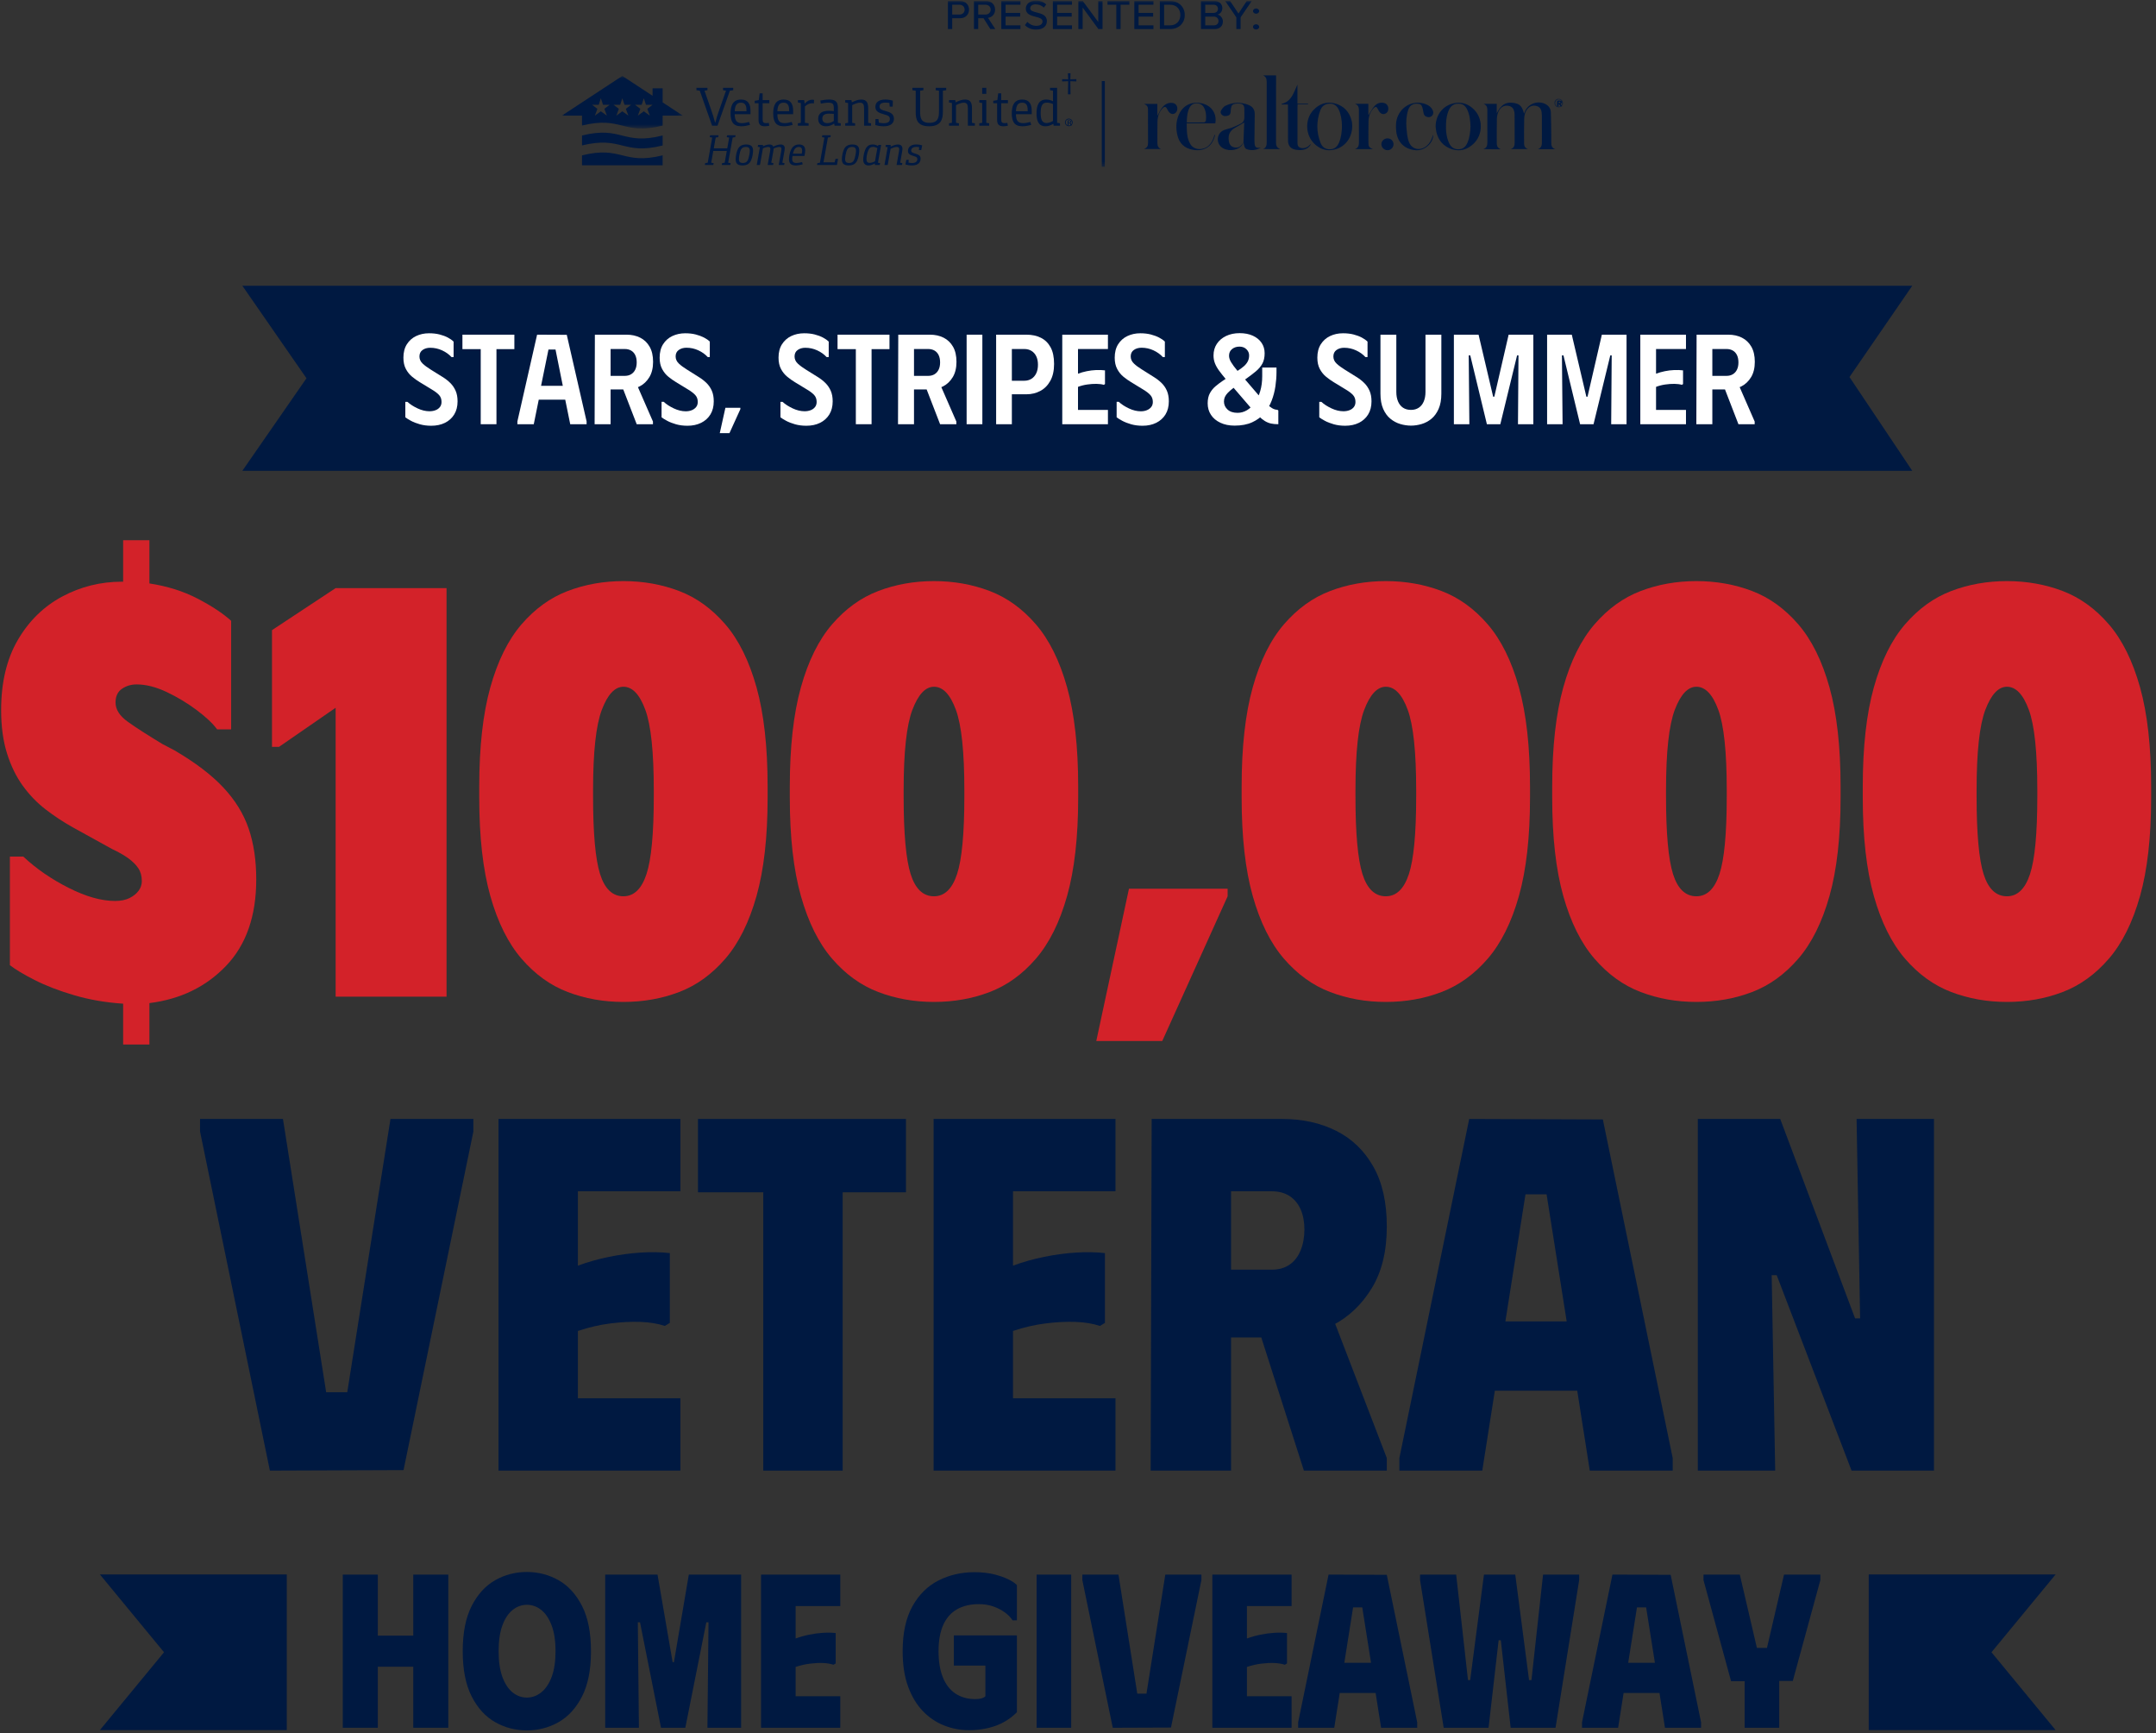 <?xml version="1.0" encoding="UTF-8"?>
<svg width="423px" height="340px" viewBox="0 0 423 340" version="1.1" xmlns="http://www.w3.org/2000/svg" xmlns:xlink="http://www.w3.org/1999/xlink">
    <rect x="0" y="0" width="423" height="340" fill="#333333" stroke="none"/>
    <title>2023_Q2_DT-Badge+Logos</title>
    <defs>
        <polygon id="path-1" points="0 0 1.716 0 1.716 1.708 0 1.708"></polygon>
        <polygon id="path-3" points="0 0 23.733 0 23.733 10.31 0 10.31"></polygon>
        <polygon id="path-5" points="0 32.594 196.423 32.594 196.423 0 0 0"></polygon>
    </defs>
    <g id="FINAL" stroke="none" stroke-width="1" fill="none" fill-rule="evenodd">
        <g id="Large-Copy-4" transform="translate(-413, -561)">
            <g id="2023_Q2_DT-Badge+Logos" transform="translate(413.223, 561.117)">
                <g id="LockUp" transform="translate(110.013, 0)">
                    <g id="Group-3" transform="translate(194.708, 19.242)">
                        <mask id="mask-2" fill="white">
                            <use xlink:href="#path-1"></use>
                        </mask>
                        <g id="Clip-2"></g>
                        <path d="M1.498,0.865 C1.498,0.844 1.497,0.825 1.498,0.804 C1.517,0.366 1.071,0.038 0.613,0.211 C0.232,0.355 0.131,0.752 0.262,1.128 C0.367,1.432 0.679,1.571 1.014,1.504 C1.243,1.459 1.534,1.217 1.498,0.865 M0.87,0.004 C1.289,-0.043 1.71,0.379 1.716,0.852 C1.721,1.237 1.349,1.708 0.857,1.708 C0.353,1.708 -0.001,1.228 6.51686575e-14,0.849 C0.003,0.408 0.394,-0.049 0.87,0.004" id="Fill-1" fill="#001941" mask="url(#mask-2)"></path>
                    </g>
                    <path d="M195.569,20.1 C195.691,20.088 195.782,20.079 195.904,20.068 C195.894,19.973 195.886,19.902 195.877,19.829 L195.569,19.829 L195.569,20.1 Z M195.555,20.324 L195.555,20.681 C195.469,20.77 195.395,20.785 195.315,20.732 C195.246,20.667 195.229,20.09 195.28,19.645 C195.493,19.588 195.72,19.596 195.936,19.634 C196.152,19.67 196.267,19.863 196.181,20.029 C196.134,20.12 196.039,20.194 195.95,20.296 C196.039,20.412 196.146,20.553 196.25,20.692 C196.169,20.785 196.078,20.775 195.977,20.743 C195.861,20.6 195.744,20.454 195.629,20.309 C195.605,20.314 195.581,20.319 195.555,20.324 L195.555,20.324 Z" id="Fill-4" fill="#001941"></path>
                    <path d="M184.198,29.14 C184.085,29.149 183.973,29.164 183.861,29.165 C182.839,29.166 181.818,29.166 180.768,29.125 C181.463,28.922 181.58,28.416 181.577,27.817 C181.569,25.693 181.571,23.571 181.575,21.446 C181.576,20.883 181.405,20.442 180.795,20.25 L183.42,20.25 L183.42,22.11 C184.237,20.48 185.115,19.899 186.476,20.038 C187.874,20.181 188.373,20.629 188.77,22.153 C188.843,21.991 188.898,21.885 188.941,21.775 C189.578,20.181 191.568,19.49 193.074,20.349 C193.691,20.699 194.015,21.262 194.038,21.939 C194.093,23.503 194.097,25.07 194.12,26.636 C194.125,27.032 194.129,27.428 194.118,27.822 C194.101,28.422 194.235,28.925 194.901,29.14 L191.501,29.14 C192.135,28.913 192.282,28.433 192.278,27.847 C192.271,26.075 192.277,24.303 192.273,22.531 C192.272,22.327 192.25,22.122 192.225,21.918 C192.149,21.299 191.86,20.841 191.213,20.672 C190.506,20.487 189.916,20.692 189.459,21.238 C188.972,21.818 188.818,22.529 188.804,23.25 C188.771,24.86 188.777,26.472 188.785,28.083 C188.787,28.583 189.027,28.946 189.55,29.125 L186.154,29.125 C186.769,28.924 186.937,28.474 186.934,27.895 C186.923,26.064 186.927,24.233 186.923,22.402 C186.923,22.242 186.913,22.08 186.886,21.921 C186.777,21.28 186.478,20.789 185.779,20.65 C185.07,20.508 184.484,20.727 184.05,21.293 C183.601,21.879 183.46,22.578 183.445,23.282 C183.412,24.877 183.421,26.474 183.427,28.071 C183.428,28.585 183.673,28.957 184.198,29.14" id="Fill-6" fill="#001941"></path>
                    <path d="M178.268,24.721 C178.242,23.555 178.123,22.423 177.62,21.369 C177.206,20.498 176.604,20.155 175.665,20.231 C174.894,20.294 174.385,20.729 174.065,21.395 C173.644,22.27 173.512,23.212 173.468,24.165 C173.406,25.463 173.527,26.739 174.07,27.942 C174.416,28.712 174.989,29.175 175.898,29.164 C176.792,29.152 177.321,28.675 177.655,27.915 C178.105,26.889 178.233,25.805 178.268,24.721 M171.428,24.661 C171.462,22.19 173.125,20.289 175.554,20.051 C176.859,19.922 177.975,20.414 178.897,21.304 C180.788,23.128 180.757,26.346 178.822,28.124 C177.644,29.206 176.253,29.658 174.678,29.165 C172.999,28.639 171.982,27.466 171.575,25.788 C171.487,25.421 171.476,25.037 171.428,24.661" id="Fill-8" fill="#001941"></path>
                    <path d="M153.052,24.684 C153.057,23.412 152.795,22.112 152.385,21.313 C152.008,20.578 151.436,20.175 150.571,20.22 C149.698,20.266 149.106,20.723 148.815,21.492 C148.018,23.617 148.019,25.76 148.838,27.878 C149.145,28.675 149.731,29.166 150.662,29.163 C151.602,29.162 152.134,28.651 152.472,27.858 C152.905,26.842 153.026,25.772 153.052,24.684 M155.067,24.56 C155.072,27.12 153.386,29.067 150.965,29.328 C149.728,29.463 148.659,29.005 147.754,28.192 C145.861,26.495 145.7,23.348 147.432,21.492 C148.585,20.258 150.021,19.727 151.7,20.181 C153.435,20.651 154.495,21.818 154.945,23.527 C154.982,23.667 155.013,23.812 155.028,23.957 C155.051,24.189 155.06,24.424 155.067,24.56" id="Fill-10" fill="#001941"></path>
                    <path d="M155.616,20.244 L158.227,20.244 L158.227,22.4 C158.252,22.407 158.277,22.415 158.302,22.423 C158.349,22.334 158.386,22.241 158.44,22.159 C158.777,21.648 159.061,21.089 159.471,20.643 C159.952,20.122 160.61,19.906 161.341,20.087 C161.971,20.243 162.298,20.929 162.081,21.607 C161.917,22.121 161.285,22.435 160.782,22.159 C160.506,22.008 160.275,21.681 160.146,21.382 C159.878,20.765 159.643,20.69 159.186,21.203 C158.572,21.89 158.281,22.716 158.261,23.616 C158.23,25.066 158.24,26.515 158.245,27.964 C158.248,28.627 158.412,28.843 159.113,29.128 L155.612,29.128 C156.252,28.913 156.383,28.41 156.383,27.836 C156.385,25.729 156.385,23.621 156.381,21.514 C156.381,20.951 156.236,20.468 155.616,20.244" id="Fill-12" fill="#001941"></path>
                    <path d="M142.459,20.381 L141.254,20.381 C141.229,20.342 141.204,20.303 141.179,20.263 C143.235,19.776 143.578,17.996 144.318,16.466 L144.318,20.209 L146.394,20.209 C146.395,20.254 146.397,20.3 146.399,20.344 L144.349,20.344 C144.339,20.561 144.327,20.704 144.327,20.844 C144.325,23.098 144.323,25.352 144.328,27.605 C144.328,28.068 144.264,28.575 144.802,28.831 C145.326,29.081 146.113,28.909 146.576,28.462 C146.706,28.336 146.823,28.195 146.977,28.097 C146.682,28.77 146.108,29.143 145.417,29.263 C144.92,29.351 144.374,29.327 143.877,29.227 C142.949,29.04 142.474,28.413 142.469,27.461 C142.456,25.294 142.461,23.13 142.459,20.964 L142.459,20.381 Z" id="Fill-14" fill="#001941"></path>
                    <path d="M170.95,26.306 C171.025,27.923 169.257,29.473 167.572,29.353 C165.358,29.194 163.946,27.826 163.701,25.648 C163.58,24.581 163.615,23.545 164.067,22.552 C165.039,20.426 167.43,19.472 169.577,20.352 C170.116,20.572 170.56,20.898 170.822,21.424 C171.011,21.802 171.047,22.194 170.766,22.541 C170.521,22.844 170.177,22.909 169.798,22.832 C169.363,22.745 169.141,22.466 169.06,22.054 C168.989,21.696 168.936,21.333 168.837,20.982 C168.683,20.433 168.41,20.241 167.842,20.221 C166.908,20.191 166.31,20.603 166.024,21.522 C165.669,22.671 165.614,23.859 165.713,25.044 C165.781,25.884 165.868,26.744 166.12,27.543 C166.639,29.193 168.345,29.608 169.692,28.478 C170.254,28.006 170.575,27.387 170.794,26.706 C170.838,26.57 170.898,26.439 170.95,26.306" id="Fill-16" fill="#001941"></path>
                    <path d="M163.166,28.197 C163.156,28.845 162.605,29.37 161.957,29.347 C161.318,29.325 160.795,28.803 160.792,28.182 C160.79,27.543 161.334,27.018 161.994,27.021 C162.666,27.025 163.173,27.536 163.166,28.197" id="Fill-18" fill="#001941"></path>
                    <path d="M133.739,27.781 C133.603,28.02 133.506,28.292 133.327,28.493 C132.404,29.53 130.392,29.622 129.354,28.695 C128.287,27.74 128.545,25.988 129.865,25.419 C130.377,25.197 130.948,25.112 131.471,24.91 C132.088,24.671 132.703,24.41 133.279,24.09 C133.715,23.848 133.919,23.422 133.905,22.905 C133.889,22.334 133.917,21.763 133.899,21.193 C133.877,20.53 133.629,20.269 132.96,20.203 C132.698,20.176 132.425,20.185 132.164,20.223 C131.616,20.305 131.381,20.533 131.284,21.064 C131.238,21.321 131.228,21.585 131.212,21.848 C131.191,22.186 131.046,22.456 130.714,22.558 C130.295,22.685 129.853,22.733 129.496,22.403 C129.229,22.156 129.17,21.8 129.353,21.515 C129.566,21.182 129.832,20.808 130.17,20.641 C131.653,19.908 133.199,19.86 134.739,20.472 C135.543,20.792 135.957,21.399 135.938,22.29 C135.903,23.898 135.899,25.508 135.883,27.117 C135.881,27.351 135.88,27.586 135.893,27.82 C135.947,28.786 136.169,28.966 137.134,28.853 C136.262,29.331 135.346,29.484 134.38,29.144 C133.991,29.008 133.912,28.646 133.837,28.297 C133.803,28.13 133.762,27.962 133.723,27.795 C133.775,26.5 133.825,25.204 133.876,23.905 C133.283,24.253 132.791,24.568 132.273,24.839 C131.081,25.461 130.664,26.242 130.858,27.559 C130.959,28.235 131.325,28.671 131.892,28.785 C132.621,28.932 133.112,28.72 133.512,28.089 C133.581,27.982 133.663,27.883 133.739,27.781" id="Fill-20" fill="#001941"></path>
                    <path d="M140.948,29.116 C140.697,29.127 140.598,29.137 140.501,29.137 C139.537,29.138 138.576,29.137 137.586,29.105 C138.186,28.865 138.285,28.392 138.285,27.847 C138.281,23.894 138.281,19.941 138.285,15.989 C138.286,15.409 138.184,14.906 137.552,14.67 L140.127,14.67 L140.127,15.285 C140.123,19.428 140.121,23.573 140.113,27.715 C140.113,28.29 140.143,28.84 140.948,29.116" id="Fill-22" fill="#001941"></path>
                    <path d="M122.603,23.9 C123.77,23.9 124.894,23.911 126.017,23.883 C126.14,23.88 126.347,23.656 126.361,23.517 C126.454,22.666 126.403,21.818 126.01,21.035 C125.715,20.446 125.201,20.161 124.531,20.157 C123.883,20.152 123.419,20.461 123.141,21.014 C122.686,21.911 122.633,22.883 122.603,23.9 M128.203,24.078 L122.593,24.078 C122.629,25.508 122.555,26.912 123.312,28.162 C124.004,29.305 125.693,29.452 126.823,28.51 C127.375,28.049 127.69,27.443 127.911,26.779 C127.961,26.634 127.999,26.485 128.041,26.337 C128.079,26.345 128.116,26.354 128.152,26.361 C128.119,26.501 128.093,26.643 128.052,26.779 C127.455,28.742 125.868,29.647 123.763,29.256 C122.136,28.954 121.145,27.995 120.771,26.439 C120.443,25.074 120.472,23.707 121.04,22.393 C122.175,19.768 124.852,19.65 126.552,20.515 C127.84,21.169 128.494,22.601 128.203,24.078" id="Fill-24" fill="#001941"></path>
                    <path d="M114.189,29.11 C114.854,28.885 115.009,28.462 115.007,27.941 C115.002,25.732 114.996,23.523 114.996,21.314 C114.996,20.822 114.783,20.48 114.205,20.268 L116.831,20.268 L116.831,22.598 C117.138,22.057 117.377,21.539 117.706,21.083 C118.215,20.376 118.904,19.948 119.838,20.079 C120.501,20.171 120.89,20.813 120.715,21.502 C120.573,22.062 120.005,22.414 119.486,22.158 C119.194,22.014 118.948,21.674 118.804,21.367 C118.519,20.756 118.249,20.679 117.792,21.194 C117.162,21.909 116.881,22.77 116.859,23.697 C116.828,25.13 116.838,26.564 116.842,27.998 C116.843,28.503 117.026,28.91 117.562,29.11 L114.189,29.11 Z" id="Fill-26" fill="#001941"></path>
                    <path d="M27.059,17.675 L26.401,17.575 L26.401,17.104 L28.564,17.104 L28.564,17.575 L27.984,17.675 L29.221,21.229 C29.6,22.303 29.856,23.126 30.056,23.916 L30.112,23.916 C30.312,23.094 30.524,22.457 30.947,21.251 L32.206,17.675 L31.627,17.575 L31.627,17.104 L33.622,17.104 L33.622,17.575 L32.964,17.675 L30.535,24.541 L29.477,24.541 L27.059,17.675 Z" id="Fill-28" fill="#001941"></path>
                    <path d="M36.909,24.388 C36.395,24.531 35.76,24.651 35.181,24.651 C33.544,24.651 33.098,23.654 33.098,22.129 C33.098,20.637 33.521,19.408 35.148,19.408 C36.54,19.408 37.008,20.297 37.008,21.613 L37.008,22.281 L33.911,22.281 C33.933,23.444 34.223,24.037 35.315,24.037 C35.76,24.037 36.262,23.939 36.742,23.808 L36.909,24.388 Z M36.228,21.7 C36.228,20.801 36.117,20.022 35.126,20.022 C34.279,20.022 33.967,20.604 33.911,21.7 L36.228,21.7 Z" id="Fill-30" fill="#001941"></path>
                    <path d="M38.591,20.132 L37.833,20.132 L37.833,19.661 L38.635,19.517 L38.803,18.19 L39.394,18.19 L39.394,19.517 L40.708,19.517 L40.708,20.132 L39.394,20.132 L39.394,23.357 C39.394,23.85 39.56,24.037 40.062,24.037 C40.228,24.037 40.43,24.016 40.596,23.982 L40.696,24.542 C40.452,24.596 40.15,24.651 39.817,24.651 C39.014,24.651 38.591,24.323 38.591,23.444 L38.591,20.132 Z" id="Fill-32" fill="#001941"></path>
                    <path d="M45.276,24.388 C44.763,24.531 44.128,24.651 43.549,24.651 C41.912,24.651 41.466,23.654 41.466,22.129 C41.466,20.637 41.889,19.408 43.515,19.408 C44.908,19.408 45.376,20.297 45.376,21.613 L45.376,22.281 L42.279,22.281 C42.301,23.444 42.591,24.037 43.683,24.037 C44.128,24.037 44.63,23.939 45.108,23.808 L45.276,24.388 Z M44.596,21.7 C44.596,20.801 44.485,20.022 43.493,20.022 C42.646,20.022 42.335,20.604 42.279,21.7 L44.596,21.7 Z" id="Fill-34" fill="#001941"></path>
                    <path d="M46.312,24.07 L46.881,23.972 L46.881,20.088 L46.312,19.99 L46.312,19.517 L47.538,19.517 L47.638,20.209 C48.139,19.682 48.585,19.441 49.119,19.441 C49.242,19.441 49.365,19.451 49.476,19.473 L49.444,20.176 C49.321,20.143 49.198,20.132 49.086,20.132 C48.574,20.132 48.117,20.363 47.683,20.757 L47.683,23.972 L48.407,24.07 L48.407,24.542 L46.312,24.542 L46.312,24.07 Z" id="Fill-36" fill="#001941"></path>
                    <path d="M53.431,24.125 C52.997,24.41 52.485,24.651 51.838,24.651 C50.891,24.651 50.289,24.147 50.289,23.182 C50.289,21.997 51.215,21.613 52.373,21.613 C52.707,21.613 53.075,21.646 53.354,21.678 L53.354,21.098 C53.354,20.362 53.22,20.022 52.284,20.022 C51.782,20.022 51.259,20.121 50.803,20.209 L50.713,19.606 C51.236,19.495 51.894,19.407 52.451,19.407 C53.665,19.407 54.156,19.836 54.156,21.01 L54.156,23.971 L54.713,24.07 L54.713,24.541 L53.499,24.541 L53.431,24.125 Z M53.354,22.216 C53.142,22.195 52.73,22.172 52.473,22.172 C51.549,22.172 51.103,22.457 51.103,23.137 C51.103,23.719 51.437,24.037 52.094,24.037 C52.562,24.037 52.963,23.873 53.354,23.62 L53.354,22.216 Z" id="Fill-38" fill="#001941"></path>
                    <path d="M55.593,24.07 L56.161,23.972 L56.161,20.088 L55.593,19.99 L55.593,19.517 L56.819,19.517 L56.897,19.957 C57.509,19.649 58.1,19.408 58.746,19.408 C59.86,19.408 60.094,20.143 60.094,21.097 L60.094,23.972 L60.663,24.07 L60.663,24.542 L59.292,24.542 L59.292,21.174 C59.292,20.56 59.215,20.022 58.501,20.022 C58.067,20.022 57.509,20.22 56.964,20.505 L56.964,23.972 L57.531,24.07 L57.531,24.542 L55.593,24.542 L55.593,24.07 Z" id="Fill-40" fill="#001941"></path>
                    <path d="M61.532,23.236 L62.111,23.236 L62.19,23.939 C62.478,24.004 62.802,24.048 63.136,24.048 C63.916,24.048 64.351,23.807 64.351,23.226 C64.351,22.644 63.905,22.512 63.215,22.315 C62.334,22.063 61.51,21.81 61.51,20.834 C61.51,19.858 62.323,19.408 63.448,19.408 C63.983,19.408 64.541,19.506 64.941,19.627 L64.908,20.801 L64.317,20.801 L64.262,20.077 C64.016,20.033 63.727,20.011 63.492,20.011 C62.69,20.011 62.323,20.285 62.323,20.779 C62.323,21.306 62.746,21.449 63.492,21.656 C64.305,21.887 65.152,22.14 65.152,23.17 C65.152,24.125 64.44,24.652 63.136,24.652 C62.534,24.652 61.943,24.542 61.498,24.41 L61.532,23.236 Z" id="Fill-42" fill="#001941"></path>
                    <path d="M69.42,17.675 L68.774,17.575 L68.774,17.104 L70.935,17.104 L70.935,17.575 L70.289,17.675 L70.289,21.723 C70.289,22.885 70.389,23.982 72.116,23.982 C73.788,23.982 73.989,22.962 73.989,21.745 L73.989,17.675 L73.342,17.575 L73.342,17.104 L75.403,17.104 L75.403,17.575 L74.757,17.675 L74.757,21.821 C74.757,23.336 74.344,24.651 72.049,24.651 C69.744,24.651 69.42,23.324 69.42,21.832 L69.42,17.675 Z" id="Fill-44" fill="#001941"></path>
                    <path d="M75.96,24.07 L76.528,23.972 L76.528,20.088 L75.96,19.99 L75.96,19.517 L77.186,19.517 L77.264,19.957 C77.878,19.649 78.467,19.408 79.114,19.408 C80.227,19.408 80.462,20.143 80.462,21.097 L80.462,23.972 L81.03,24.07 L81.03,24.542 L79.66,24.542 L79.66,21.174 C79.66,20.56 79.582,20.022 78.869,20.022 C78.434,20.022 77.878,20.22 77.332,20.505 L77.332,23.972 L77.9,24.07 L77.9,24.542 L75.96,24.542 L75.96,24.07 Z" id="Fill-46" fill="#001941"></path>
                    <path d="M81.899,24.07 L82.467,23.972 L82.467,20.088 L81.899,19.99 L81.899,19.517 L83.27,19.517 L83.27,23.972 L83.838,24.07 L83.838,24.542 L81.899,24.542 L81.899,24.07 Z M82.467,18.289 L83.27,18.289 L83.27,17.104 L82.467,17.104 L82.467,18.289 Z" id="Fill-48" fill="#001941"></path>
                    <path d="M85.397,20.132 L84.639,20.132 L84.639,19.661 L85.442,19.517 L85.609,18.19 L86.2,18.19 L86.2,19.517 L87.515,19.517 L87.515,20.132 L86.2,20.132 L86.2,23.357 C86.2,23.85 86.367,24.037 86.868,24.037 C87.035,24.037 87.237,24.016 87.403,23.982 L87.502,24.542 C87.258,24.596 86.958,24.651 86.623,24.651 C85.821,24.651 85.397,24.323 85.397,23.444 L85.397,20.132 Z" id="Fill-50" fill="#001941"></path>
                    <path d="M92.083,24.388 C91.57,24.531 90.935,24.651 90.356,24.651 C88.718,24.651 88.273,23.654 88.273,22.129 C88.273,20.637 88.695,19.408 90.322,19.408 C91.715,19.408 92.183,20.297 92.183,21.613 L92.183,22.281 L89.086,22.281 C89.108,23.444 89.398,24.037 90.489,24.037 C90.935,24.037 91.437,23.939 91.915,23.808 L92.083,24.388 Z M91.403,21.7 C91.403,20.801 91.292,20.022 90.3,20.022 C89.453,20.022 89.141,20.604 89.086,21.7 L91.403,21.7 Z" id="Fill-52" fill="#001941"></path>
                    <path d="M96.428,24.169 C95.948,24.454 95.447,24.651 94.868,24.651 C93.375,24.651 93.13,23.313 93.13,22.117 C93.13,20.658 93.497,19.408 95.024,19.408 C95.447,19.408 95.937,19.507 96.361,19.748 L96.361,17.674 L95.781,17.576 L95.781,17.104 L97.163,17.104 L97.163,23.972 L97.732,24.07 L97.732,24.542 L96.483,24.542 L96.428,24.169 Z M96.361,20.285 C95.893,20.098 95.503,20.011 95.168,20.011 C94.254,20.011 93.944,20.648 93.944,22.052 C93.944,23.149 94.132,24.015 95.08,24.015 C95.48,24.015 95.927,23.861 96.361,23.61 L96.361,20.285 Z" id="Fill-54" fill="#001941"></path>
                    <polygon id="Fill-56" fill="#001941" points="28.119 31.879 28.616 31.801 29.5 26.863 29.018 26.786 29.088 26.417 30.747 26.417 30.678 26.786 30.181 26.863 29.805 28.972 32.452 28.972 32.827 26.863 32.347 26.786 32.417 26.417 34.076 26.417 34.007 26.786 33.509 26.863 32.626 31.801 33.107 31.879 33.036 32.248 31.378 32.248 31.446 31.879 31.945 31.801 32.355 29.496 29.709 29.496 29.298 31.801 29.778 31.879 29.709 32.248 28.049 32.248"></polygon>
                    <path d="M34.487,29.229 C34.75,28.652 35.178,28.223 36.165,28.223 C37.248,28.223 37.51,28.73 37.51,29.436 C37.51,29.917 37.388,30.743 37.126,31.329 C36.863,31.904 36.435,32.334 35.449,32.334 C34.366,32.334 34.102,31.827 34.102,31.122 C34.102,30.639 34.225,29.814 34.487,29.229 M36.628,30.915 C36.749,30.511 36.873,29.865 36.873,29.471 C36.873,28.928 36.645,28.705 36.112,28.705 C35.387,28.705 35.134,29.109 34.976,29.642 C34.845,30.08 34.74,30.709 34.74,31.078 C34.74,31.629 34.968,31.852 35.509,31.852 C36.217,31.852 36.461,31.466 36.628,30.915" id="Fill-58" fill="#001941"></path>
                    <path d="M38.855,28.756 L38.427,28.68 L38.497,28.309 L39.449,28.309 L39.457,28.575 C39.886,28.378 40.348,28.223 40.742,28.223 C41.144,28.223 41.388,28.386 41.484,28.645 C41.939,28.412 42.49,28.223 42.926,28.223 C43.494,28.223 43.73,28.532 43.73,28.989 C43.73,29.109 43.713,29.255 43.677,29.453 L43.258,31.801 L43.687,31.879 L43.616,32.249 L42.55,32.249 L43.031,29.538 C43.065,29.349 43.083,29.229 43.083,29.117 C43.083,28.868 43.005,28.705 42.664,28.705 C42.376,28.705 41.948,28.824 41.554,29.015 C41.546,29.152 41.529,29.299 41.502,29.453 L41.083,31.801 L41.511,31.879 L41.441,32.249 L40.376,32.249 L40.856,29.538 C40.881,29.393 40.908,29.238 40.908,29.109 C40.908,28.876 40.83,28.705 40.497,28.705 C40.227,28.705 39.816,28.816 39.441,28.989 L38.864,32.249 L38.235,32.249 L38.855,28.756 Z" id="Fill-60" fill="#001941"></path>
                    <path d="M47.259,32.119 C46.857,32.231 46.324,32.334 45.87,32.334 C44.909,32.334 44.559,31.887 44.559,31.087 C44.559,30.58 44.699,29.789 44.978,29.22 C45.276,28.618 45.757,28.223 46.551,28.223 C47.398,28.223 47.739,28.679 47.739,29.385 C47.739,29.548 47.722,29.789 47.67,30.055 L47.591,30.477 L45.249,30.477 C45.214,30.674 45.188,30.855 45.188,31.044 C45.188,31.62 45.433,31.853 46.036,31.853 C46.377,31.853 46.778,31.775 47.128,31.672 L47.259,32.119 Z M47.067,30.02 C47.111,29.797 47.137,29.582 47.137,29.41 C47.137,28.997 46.979,28.705 46.481,28.705 C45.836,28.705 45.521,29.194 45.328,30.02 L47.067,30.02 Z" id="Fill-62" fill="#001941"></path>
                    <polygon id="Fill-64" fill="#001941" points="50.133 31.879 50.631 31.801 51.513 26.863 51.033 26.786 51.103 26.417 52.763 26.417 52.693 26.786 52.195 26.863 51.33 31.724 53.505 31.724 53.697 31.035 54.186 31.035 53.976 32.248 50.063 32.248"></polygon>
                    <path d="M55.322,29.229 C55.584,28.652 56.013,28.223 57,28.223 C58.083,28.223 58.344,28.73 58.344,29.436 C58.344,29.917 58.223,30.743 57.96,31.329 C57.698,31.904 57.27,32.334 56.283,32.334 C55.2,32.334 54.937,31.827 54.937,31.122 C54.937,30.639 55.06,29.814 55.322,29.229 M57.462,30.915 C57.585,30.511 57.707,29.865 57.707,29.471 C57.707,28.928 57.48,28.705 56.947,28.705 C56.221,28.705 55.969,29.109 55.811,29.642 C55.68,30.08 55.576,30.709 55.576,31.078 C55.576,31.629 55.803,31.852 56.344,31.852 C57.052,31.852 57.297,31.466 57.462,30.915" id="Fill-66" fill="#001941"></path>
                    <path d="M61.411,31.939 C61.009,32.179 60.581,32.334 60.161,32.334 C59.385,32.334 59.122,31.81 59.122,31.181 C59.122,30.717 59.27,29.814 59.524,29.238 C59.847,28.498 60.328,28.223 60.983,28.223 C61.385,28.223 61.726,28.326 62.023,28.524 L62.102,28.309 L62.635,28.309 L62.014,31.801 L62.433,31.879 L62.363,32.249 L61.402,32.249 L61.411,31.939 Z M61.9,28.919 C61.586,28.774 61.289,28.696 61.027,28.696 C60.476,28.696 60.232,29.031 60.048,29.557 C59.882,30.029 59.76,30.657 59.76,31.07 C59.76,31.612 59.969,31.835 60.381,31.835 C60.686,31.835 61.078,31.715 61.437,31.526 L61.9,28.919 Z" id="Fill-68" fill="#001941"></path>
                    <path d="M63.918,28.756 L63.491,28.68 L63.56,28.309 L64.512,28.309 L64.512,28.645 C65.002,28.412 65.491,28.223 65.944,28.223 C66.556,28.223 66.818,28.567 66.818,29.066 C66.818,29.16 66.81,29.349 66.774,29.548 L66.374,31.801 L66.802,31.879 L66.731,32.249 L65.666,32.249 L66.137,29.608 C66.164,29.444 66.19,29.307 66.19,29.169 C66.19,28.894 66.077,28.705 65.709,28.705 C65.394,28.705 64.949,28.851 64.495,29.074 L63.927,32.249 L63.298,32.249 L63.918,28.756 Z" id="Fill-70" fill="#001941"></path>
                    <path d="M67.587,31.225 L68.05,31.225 L68.006,31.776 C68.225,31.827 68.453,31.861 68.697,31.861 C68.977,31.861 69.274,31.819 69.475,31.663 C69.622,31.551 69.746,31.362 69.746,31.096 C69.746,30.743 69.535,30.648 69.002,30.485 C68.365,30.288 67.902,30.124 67.902,29.479 C67.902,29.023 68.138,28.645 68.522,28.438 C68.792,28.291 69.125,28.222 69.553,28.222 C70.007,28.222 70.426,28.301 70.698,28.396 L70.514,29.315 L70.05,29.315 L70.104,28.747 C69.929,28.713 69.719,28.696 69.553,28.696 C69.221,28.696 68.967,28.766 68.801,28.886 C68.627,29.014 68.539,29.204 68.539,29.409 C68.539,29.745 68.775,29.831 69.299,30.004 C69.989,30.227 70.383,30.373 70.383,31.01 C70.383,31.491 70.165,31.887 69.754,32.11 C69.44,32.283 69.046,32.334 68.654,32.334 C68.155,32.334 67.718,32.248 67.404,32.145 L67.587,31.225 Z" id="Fill-72" fill="#001941"></path>
                    <path d="M99.78,23.841 C99.769,23.861 99.753,23.878 99.733,23.894 C99.717,23.908 99.685,23.922 99.657,23.931 C99.627,23.939 99.589,23.943 99.549,23.943 L99.393,23.943 L99.393,23.607 L99.529,23.607 C99.559,23.607 99.584,23.607 99.603,23.608 C99.622,23.612 99.639,23.613 99.652,23.617 C99.704,23.63 99.74,23.647 99.763,23.674 C99.782,23.701 99.791,23.736 99.791,23.773 C99.791,23.798 99.788,23.821 99.78,23.841 M100.025,24.455 C100.025,24.449 100.022,24.435 100.011,24.42 L99.902,24.198 C99.891,24.172 99.878,24.149 99.868,24.131 C99.856,24.11 99.84,24.094 99.829,24.077 C99.815,24.061 99.799,24.049 99.782,24.037 C99.767,24.026 99.748,24.016 99.729,24.011 C99.764,24.001 99.796,23.986 99.823,23.972 C99.853,23.957 99.876,23.941 99.897,23.92 C99.917,23.899 99.936,23.875 99.944,23.85 C99.957,23.823 99.96,23.792 99.96,23.759 C99.96,23.728 99.952,23.694 99.943,23.665 C99.93,23.638 99.913,23.613 99.887,23.59 C99.862,23.57 99.832,23.55 99.799,23.535 C99.764,23.521 99.723,23.51 99.677,23.505 C99.661,23.501 99.642,23.501 99.622,23.5 C99.601,23.497 99.579,23.497 99.549,23.497 L99.295,23.497 C99.279,23.497 99.268,23.501 99.252,23.508 C99.24,23.518 99.235,23.533 99.235,23.553 L99.235,24.475 C99.235,24.479 99.236,24.481 99.236,24.484 C99.24,24.488 99.244,24.491 99.252,24.491 C99.258,24.492 99.265,24.496 99.274,24.497 C99.287,24.497 99.3,24.497 99.312,24.497 C99.328,24.497 99.341,24.497 99.353,24.497 C99.36,24.496 99.371,24.492 99.377,24.491 C99.383,24.491 99.385,24.488 99.388,24.484 C99.391,24.481 99.393,24.479 99.393,24.475 L99.393,24.049 L99.5,24.049 C99.537,24.049 99.565,24.056 99.592,24.062 C99.62,24.072 99.639,24.084 99.661,24.102 C99.679,24.118 99.696,24.135 99.71,24.16 C99.723,24.181 99.737,24.205 99.748,24.232 L99.859,24.467 C99.862,24.474 99.862,24.479 99.868,24.481 C99.872,24.487 99.875,24.488 99.883,24.491 C99.887,24.495 99.897,24.496 99.906,24.497 C99.917,24.497 99.93,24.497 99.944,24.497 C99.965,24.497 99.979,24.497 99.99,24.497 C100.001,24.496 100.011,24.495 100.019,24.491 C100.025,24.491 100.025,24.488 100.03,24.484 L100.03,24.475 C100.03,24.47 100.03,24.464 100.025,24.455" id="Fill-74" fill="#001941"></path>
                    <path d="M99.463,24.635 C99.048,24.635 98.709,24.301 98.709,23.892 C98.709,23.48 99.048,23.147 99.463,23.147 C99.879,23.147 100.218,23.48 100.218,23.892 C100.218,24.301 99.879,24.635 99.463,24.635 M99.463,23.283 C99.123,23.283 98.847,23.556 98.847,23.892 C98.847,24.225 99.123,24.498 99.463,24.498 C99.803,24.498 100.079,24.225 100.079,23.892 C100.079,23.556 99.803,23.283 99.463,23.283" id="Fill-76" fill="#001941"></path>
                    <path d="M3.95,26.459 L3.95,28.409 C11.889,26.486 11.889,30.38 19.772,28.42 L19.772,26.459 C11.861,28.461 11.861,24.511 3.95,26.459" id="Fill-78" fill="#001941"></path>
                    <path d="M3.952,30.354 L3.952,32.303 L19.774,32.303 L19.774,30.354 C11.864,32.303 11.861,28.406 3.952,30.354" id="Fill-80" fill="#001941"></path>
                    <g id="Group-84" transform="translate(0, 14.777)">
                        <mask id="mask-4" fill="white">
                            <use xlink:href="#path-3"></use>
                        </mask>
                        <g id="Clip-83"></g>
                        <path d="M19.772,5.19 L19.774,2.435 L17.796,2.435 L17.796,3.894 L11.863,0 L-0,7.787 L3.953,7.787 L3.95,9.735 C11.833,7.786 11.889,11.709 19.772,9.741 L19.776,7.787 L23.733,7.787 L19.772,5.19 Z M8.838,7.788 L7.649,6.94 L6.475,7.79 L6.969,6.453 L5.926,5.657 L7.233,5.658 L7.648,4.38 L8.075,5.658 L9.37,5.657 L8.337,6.451 L8.838,7.788 Z M13.054,7.79 L11.865,6.94 L10.689,7.791 L11.184,6.454 L10.141,5.658 L11.446,5.659 L11.863,4.381 L12.29,5.659 L13.585,5.658 L12.552,6.451 L13.054,7.79 Z M17.264,7.79 L16.076,6.94 L14.901,7.791 L15.396,6.454 L14.353,5.658 L15.66,5.659 L16.075,4.381 L16.502,5.659 L17.796,5.658 L16.765,6.451 L17.264,7.79 Z" id="Fill-82" fill="#001941" mask="url(#mask-4)"></path>
                    </g>
                    <mask id="mask-6" fill="white">
                        <use xlink:href="#path-5"></use>
                    </mask>
                    <g id="Clip-86"></g>
                    <polygon id="Fill-85" fill="#001941" mask="url(#mask-6)" points="105.93 32.594 106.525 32.594 106.525 15.781 105.93 15.781"></polygon>
                    <path d="M77.991,0.808 L76.584,0.808 L76.584,2.738 L77.991,2.738 C78.593,2.738 79.02,2.35 79.02,1.774 C79.02,1.196 78.593,0.808 77.991,0.808 L77.991,0.808 Z M75.746,0.082 L78.1,0.082 C79.247,0.082 79.884,0.858 79.884,1.774 C79.884,2.688 79.238,3.463 78.1,3.463 L76.584,3.463 L76.584,5.582 L75.746,5.582 L75.746,0.082 Z" id="Fill-87" fill="#001941" mask="url(#mask-6)"></path>
                    <path d="M83.094,0.808 L81.686,0.808 L81.686,2.738 L83.094,2.738 C83.696,2.738 84.131,2.35 84.131,1.774 C84.131,1.196 83.696,0.808 83.094,0.808 L83.094,0.808 Z M82.733,3.463 L81.686,3.463 L81.686,5.582 L80.849,5.582 L80.849,0.082 L83.203,0.082 C84.266,0.082 84.995,0.758 84.995,1.774 C84.995,2.762 84.316,3.289 83.604,3.38 L85.037,5.582 L84.065,5.582 L82.733,3.463 Z" id="Fill-88" fill="#001941" mask="url(#mask-6)"></path>
                    <polygon id="Fill-89" fill="#001941" mask="url(#mask-6)" points="86.219 0.082 89.971 0.082 89.971 0.807 87.057 0.807 87.057 2.416 89.913 2.416 89.913 3.142 87.057 3.142 87.057 4.857 89.971 4.857 89.971 5.582 86.219 5.582"></polygon>
                    <path d="M91.325,4.173 C91.702,4.584 92.306,4.948 93.085,4.948 C93.989,4.948 94.308,4.494 94.308,4.098 C94.308,3.521 93.671,3.356 92.959,3.175 C92.063,2.944 91.024,2.688 91.024,1.567 C91.024,0.66 91.836,0.001 93.001,0.001 C93.864,0.001 94.541,0.272 95.036,0.767 L94.55,1.377 C94.123,0.931 93.536,0.734 92.933,0.734 C92.314,0.734 91.887,1.047 91.887,1.509 C91.887,2.003 92.489,2.161 93.185,2.334 C94.098,2.572 95.161,2.853 95.161,4.024 C95.161,4.881 94.558,5.681 93.051,5.681 C92.053,5.681 91.325,5.327 90.849,4.807 L91.325,4.173 Z" id="Fill-90" fill="#001941" mask="url(#mask-6)"></path>
                    <polygon id="Fill-91" fill="#001941" mask="url(#mask-6)" points="96.331 0.082 100.083 0.082 100.083 0.807 97.169 0.807 97.169 2.416 100.026 2.416 100.026 3.142 97.169 3.142 97.169 4.857 100.083 4.857 100.083 5.582 96.331 5.582"></polygon>
                    <polygon id="Fill-92" fill="#001941" mask="url(#mask-6)" points="102.175 1.361 102.175 5.582 101.338 5.582 101.338 0.082 102.199 0.082 105.241 4.205 105.241 0.082 106.078 0.082 106.078 5.582 105.265 5.582"></polygon>
                    <polygon id="Fill-93" fill="#001941" mask="url(#mask-6)" points="108.782 0.808 107.049 0.808 107.049 0.082 111.344 0.082 111.344 0.808 109.62 0.808 109.62 5.582 108.782 5.582"></polygon>
                    <polygon id="Fill-94" fill="#001941" mask="url(#mask-6)" points="112.315 0.082 116.067 0.082 116.067 0.807 113.152 0.807 113.152 2.416 116.009 2.416 116.009 3.142 113.152 3.142 113.152 4.857 116.067 4.857 116.067 5.582 112.315 5.582"></polygon>
                    <path d="M119.314,4.857 C120.603,4.857 121.347,3.95 121.347,2.837 C121.347,1.706 120.629,0.808 119.314,0.808 L118.157,0.808 L118.157,4.857 L119.314,4.857 Z M117.321,0.082 L119.314,0.082 C121.055,0.082 122.211,1.254 122.211,2.837 C122.211,4.428 121.055,5.582 119.314,5.582 L117.321,5.582 L117.321,0.082 Z" id="Fill-95" fill="#001941" mask="url(#mask-6)"></path>
                    <path d="M127.893,4.857 C128.479,4.857 128.831,4.527 128.831,3.991 C128.831,3.537 128.513,3.142 127.893,3.142 L126.226,3.142 L126.226,4.857 L127.893,4.857 Z M127.851,2.416 C128.412,2.416 128.722,2.07 128.722,1.616 C128.722,1.163 128.412,0.808 127.851,0.808 L126.226,0.808 L126.226,2.416 L127.851,2.416 Z M125.389,0.082 L128.01,0.082 C129.007,0.082 129.584,0.685 129.584,1.484 C129.584,2.177 129.124,2.639 128.613,2.746 C129.207,2.837 129.693,3.43 129.693,4.098 C129.693,4.964 129.107,5.582 128.077,5.582 L125.389,5.582 L125.389,0.082 Z" id="Fill-96" fill="#001941" mask="url(#mask-6)"></path>
                    <polygon id="Fill-97" fill="#001941" mask="url(#mask-6)" points="132.33 3.282 130.144 0.082 131.107 0.082 132.748 2.54 134.373 0.082 135.345 0.082 133.168 3.282 133.168 5.583 132.33 5.583"></polygon>
                    <path d="M136.201,4.642 C136.533,4.642 136.817,4.873 136.817,5.153 C136.817,5.434 136.533,5.673 136.201,5.673 C135.87,5.673 135.596,5.434 135.596,5.153 C135.596,4.873 135.87,4.642 136.201,4.642 M136.201,1.542 C136.533,1.542 136.817,1.781 136.817,2.062 C136.817,2.334 136.533,2.572 136.201,2.572 C135.87,2.572 135.596,2.334 135.596,2.062 C135.596,1.781 135.87,1.542 136.201,1.542" id="Fill-98" fill="#001941" mask="url(#mask-6)"></path>
                    <polygon id="Fill-1" fill="#001941" mask="url(#mask-6)" points="99.29 14.251 99.337 15.438 98.151 15.409 98.151 15.853 99.337 15.815 99.29 18.384 99.797 18.384 99.758 15.815 100.943 15.853 100.943 15.409 99.758 15.438 99.797 14.251"></polygon>
                </g>
                <g id="Group" transform="translate(47.325, 55.93)">
                    <polygon id="Rectangle" fill="#001941" points="0 0 327.631 0 315.314 17.908 327.631 36.3 0 36.3 12.581 18.15"></polygon>
                    <g id="Stars,-Stripes-&amp;-Sum" transform="translate(31.6, 9.299)" fill="#FFFFFF" fill-rule="nonzero">
                        <path d="M10.625,13.372 C10.625,14.375 10.406,15.234 9.968,15.947 C9.53,16.661 8.924,17.209 8.149,17.591 C7.373,17.973 6.478,18.164 5.463,18.164 C4.654,18.164 3.908,18.067 3.225,17.875 C2.542,17.683 1.955,17.453 1.464,17.185 C0.973,16.918 0.611,16.692 0.376,16.508 L0.376,13.481 L0.795,13.481 C1.319,13.96 1.981,14.387 2.782,14.76 C3.582,15.134 4.359,15.32 5.112,15.32 C5.547,15.32 5.943,15.252 6.3,15.115 C6.657,14.979 6.942,14.774 7.157,14.501 C7.372,14.228 7.479,13.893 7.479,13.497 C7.479,12.957 7.326,12.512 7.019,12.164 C6.712,11.815 6.241,11.451 5.605,11.072 L3.213,9.617 C2.716,9.316 2.22,8.963 1.723,8.559 C1.227,8.155 0.816,7.649 0.489,7.041 C0.163,6.434 0,5.689 0,4.809 C0,3.766 0.226,2.889 0.678,2.178 C1.129,1.468 1.735,0.931 2.493,0.569 C3.252,0.206 4.097,0.025 5.028,0.025 C5.798,0.025 6.488,0.103 7.099,0.259 C7.709,0.415 8.247,0.616 8.713,0.861 C9.179,1.107 9.557,1.374 9.847,1.664 L9.847,4.691 L9.429,4.691 C8.949,4.162 8.34,3.725 7.601,3.383 C6.862,3.04 6.082,2.868 5.262,2.868 C4.66,2.868 4.157,3.015 3.752,3.307 C3.348,3.6 3.146,4.022 3.146,4.574 C3.146,5.109 3.356,5.575 3.777,5.971 C4.198,6.367 4.732,6.763 5.379,7.158 L7.688,8.597 C8.257,8.948 8.762,9.343 9.203,9.78 C9.643,10.218 9.991,10.726 10.244,11.306 C10.498,11.886 10.625,12.575 10.625,13.372 Z" id="Path"></path>
                        <polygon id="Path" points="21.769 0.301 21.769 3.136 18.255 3.136 18.255 17.863 15.168 17.863 15.168 3.136 11.579 3.136 11.579 0.301"></polygon>
                        <path d="M22.363,17.863 L22.363,17.311 L26.228,0.301 L32.051,0.326 L35.941,17.311 L35.941,17.863 L32.728,17.863 L31.749,13.046 L26.554,13.046 L25.575,17.863 L22.363,17.863 Z M27.006,10.336 L31.273,10.336 L29.842,3.211 L28.462,3.211 L27.006,10.336 Z" id="Shape"></path>
                        <path d="M37.564,0.301 L40.651,0.301 L40.651,17.863 L37.514,17.863 L37.564,0.301 Z M43.788,0.301 C44.792,0.301 45.683,0.498 46.461,0.891 C47.239,1.284 47.854,1.873 48.306,2.659 C48.758,3.445 48.984,4.432 48.984,5.62 C48.984,6.824 48.741,7.827 48.256,8.63 C47.771,9.433 47.139,10.035 46.361,10.437 C45.583,10.838 44.759,11.039 43.889,11.039 L38.944,11.039 L38.944,0.301 L43.788,0.301 Z M40.551,8.379 L43.437,8.379 C43.905,8.379 44.315,8.275 44.667,8.066 C45.018,7.857 45.29,7.556 45.482,7.163 C45.675,6.77 45.771,6.297 45.771,5.745 C45.771,5.176 45.675,4.696 45.482,4.303 C45.29,3.91 45.018,3.613 44.667,3.412 C44.315,3.211 43.905,3.111 43.437,3.111 L40.551,3.111 L40.551,8.379 Z M42.483,9.358 L45.42,9.232 L48.959,17.336 L48.959,17.863 L45.771,17.863 L42.483,9.358 Z" id="Shape"></path>
                        <path d="M60.889,13.372 C60.889,14.375 60.671,15.233 60.236,15.943 C59.801,16.654 59.194,17.202 58.416,17.587 C57.638,17.971 56.747,18.164 55.743,18.164 C54.924,18.164 54.175,18.067 53.497,17.875 C52.82,17.683 52.234,17.453 51.74,17.185 C51.247,16.918 50.883,16.692 50.649,16.508 L50.649,13.472 L51.075,13.472 C51.594,13.957 52.255,14.388 53.058,14.764 C53.861,15.141 54.639,15.329 55.392,15.329 C55.827,15.329 56.22,15.258 56.572,15.115 C56.923,14.973 57.208,14.768 57.425,14.501 C57.643,14.233 57.751,13.899 57.751,13.497 C57.751,12.962 57.597,12.519 57.287,12.168 C56.977,11.816 56.505,11.448 55.869,11.064 L53.485,9.609 C52.983,9.308 52.485,8.956 51.991,8.555 C51.498,8.154 51.088,7.648 50.761,7.037 C50.435,6.427 50.272,5.687 50.272,4.817 C50.272,3.763 50.498,2.881 50.95,2.17 C51.401,1.459 52.008,0.924 52.769,0.564 C53.531,0.205 54.371,0.025 55.292,0.025 C56.061,0.025 56.752,0.105 57.362,0.263 C57.973,0.422 58.513,0.623 58.981,0.866 C59.45,1.108 59.826,1.371 60.111,1.656 L60.111,4.691 L59.709,4.691 C59.224,4.156 58.613,3.717 57.877,3.374 C57.141,3.031 56.363,2.86 55.543,2.86 C54.94,2.86 54.434,3.006 54.024,3.299 C53.614,3.592 53.409,4.014 53.409,4.566 C53.409,5.101 53.623,5.57 54.049,5.971 C54.476,6.372 55.007,6.765 55.643,7.15 L57.952,8.605 C58.521,8.956 59.027,9.349 59.471,9.784 C59.914,10.219 60.261,10.725 60.512,11.302 C60.763,11.879 60.889,12.569 60.889,13.372 Z" id="Path"></path>
                        <polygon id="Path" points="63.967 19.619 62.068 19.619 63.173 14.643 66.109 14.643 66.109 14.91"></polygon>
                        <path d="M84.222,13.372 C84.222,14.375 84.003,15.234 83.565,15.947 C83.127,16.661 82.521,17.209 81.745,17.591 C80.97,17.973 80.075,18.164 79.06,18.164 C78.251,18.164 77.505,18.067 76.822,17.875 C76.139,17.683 75.552,17.453 75.061,17.185 C74.57,16.918 74.208,16.692 73.973,16.508 L73.973,13.481 L74.392,13.481 C74.916,13.96 75.578,14.387 76.379,14.76 C77.179,15.134 77.956,15.32 78.709,15.32 C79.144,15.32 79.54,15.252 79.896,15.115 C80.253,14.979 80.539,14.774 80.754,14.501 C80.969,14.228 81.076,13.893 81.076,13.497 C81.076,12.957 80.923,12.512 80.616,12.164 C80.309,11.815 79.838,11.451 79.202,11.072 L76.809,9.617 C76.313,9.316 75.816,8.963 75.32,8.559 C74.824,8.155 74.412,7.649 74.086,7.041 C73.76,6.434 73.597,5.689 73.597,4.809 C73.597,3.766 73.823,2.889 74.274,2.178 C74.726,1.468 75.331,0.931 76.09,0.569 C76.849,0.206 77.693,0.025 78.625,0.025 C79.394,0.025 80.085,0.103 80.695,0.259 C81.306,0.415 81.844,0.616 82.31,0.861 C82.776,1.107 83.154,1.374 83.444,1.664 L83.444,4.691 L83.026,4.691 C82.546,4.162 81.936,3.725 81.197,3.383 C80.458,3.04 79.679,2.868 78.859,2.868 C78.257,2.868 77.753,3.015 77.349,3.307 C76.945,3.6 76.742,4.022 76.742,4.574 C76.742,5.109 76.953,5.575 77.374,5.971 C77.795,6.367 78.329,6.763 78.976,7.158 L81.285,8.597 C81.854,8.948 82.359,9.343 82.799,9.78 C83.24,10.218 83.587,10.726 83.841,11.306 C84.095,11.886 84.222,12.575 84.222,13.372 Z" id="Path"></path>
                        <polygon id="Path" points="95.365 0.301 95.365 3.136 91.852 3.136 91.852 17.863 88.765 17.863 88.765 3.136 85.175 3.136 85.175 0.301"></polygon>
                        <path d="M97.089,0.301 L100.176,0.301 L100.176,17.863 L97.039,17.863 L97.089,0.301 Z M103.313,0.301 C104.317,0.301 105.208,0.498 105.986,0.891 C106.764,1.284 107.379,1.873 107.831,2.659 C108.283,3.445 108.509,4.432 108.509,5.62 C108.509,6.824 108.266,7.827 107.781,8.63 C107.296,9.433 106.664,10.035 105.886,10.437 C105.108,10.838 104.284,11.039 103.414,11.039 L98.469,11.039 L98.469,0.301 L103.313,0.301 Z M100.076,8.379 L102.962,8.379 C103.43,8.379 103.84,8.275 104.192,8.066 C104.543,7.857 104.815,7.556 105.007,7.163 C105.2,6.77 105.296,6.297 105.296,5.745 C105.296,5.176 105.2,4.696 105.007,4.303 C104.815,3.91 104.543,3.613 104.192,3.412 C103.84,3.211 103.43,3.111 102.962,3.111 L100.076,3.111 L100.076,8.379 Z M102.008,9.358 L104.945,9.232 L108.484,17.336 L108.484,17.863 L105.296,17.863 L102.008,9.358 Z" id="Shape"></path>
                        <polygon id="Path" points="110.5 0.301 113.587 0.301 113.587 17.863 110.5 17.863"></polygon>
                        <path d="M116.289,17.863 L116.289,0.301 L122.237,0.301 C123.308,0.301 124.249,0.502 125.061,0.903 C125.872,1.305 126.508,1.923 126.968,2.76 C127.429,3.596 127.659,4.691 127.659,6.046 C127.659,7.367 127.412,8.471 126.918,9.358 C126.425,10.244 125.768,10.905 124.948,11.34 C124.128,11.775 123.225,11.992 122.237,11.992 L119.376,11.992 L119.376,17.863 L116.289,17.863 Z M119.376,9.333 L121.836,9.333 C122.354,9.333 122.815,9.207 123.216,8.956 C123.618,8.706 123.932,8.346 124.157,7.878 C124.383,7.409 124.496,6.849 124.496,6.197 C124.496,5.544 124.383,4.988 124.157,4.528 C123.932,4.068 123.618,3.717 123.216,3.475 C122.815,3.232 122.354,3.111 121.836,3.111 L119.376,3.111 L119.376,9.333 Z" id="Shape"></path>
                        <path d="M138.225,0.301 L138.225,3.111 L132.352,3.111 L132.352,7.953 C132.887,7.752 133.461,7.589 134.071,7.464 C134.682,7.338 135.297,7.263 135.916,7.238 C136.535,7.213 137.112,7.234 137.648,7.301 L137.648,9.985 L137.422,10.136 C137.02,10.018 136.535,9.956 135.966,9.947 C135.397,9.939 134.795,9.981 134.159,10.073 C133.523,10.165 132.921,10.319 132.352,10.537 L132.352,15.053 L138.225,15.053 L138.225,17.863 L129.265,17.863 L129.265,0.301 L138.225,0.301 Z" id="Path"></path>
                        <path d="M150.172,13.372 C150.172,14.375 149.954,15.233 149.519,15.943 C149.084,16.654 148.478,17.202 147.7,17.587 C146.922,17.971 146.031,18.164 145.027,18.164 C144.207,18.164 143.458,18.067 142.78,17.875 C142.103,17.683 141.517,17.453 141.024,17.185 C140.53,16.918 140.166,16.692 139.932,16.508 L139.932,13.472 L140.358,13.472 C140.877,13.957 141.538,14.388 142.341,14.764 C143.144,15.141 143.922,15.329 144.675,15.329 C145.11,15.329 145.504,15.258 145.855,15.115 C146.206,14.973 146.491,14.768 146.708,14.501 C146.926,14.233 147.035,13.899 147.035,13.497 C147.035,12.962 146.88,12.519 146.57,12.168 C146.261,11.816 145.788,11.448 145.152,11.064 L142.768,9.609 C142.266,9.308 141.768,8.956 141.274,8.555 C140.781,8.154 140.371,7.648 140.045,7.037 C139.718,6.427 139.555,5.687 139.555,4.817 C139.555,3.763 139.781,2.881 140.233,2.17 C140.685,1.459 141.291,0.924 142.053,0.564 C142.814,0.205 143.655,0.025 144.575,0.025 C145.345,0.025 146.035,0.105 146.646,0.263 C147.256,0.422 147.796,0.623 148.264,0.866 C148.733,1.108 149.109,1.371 149.394,1.656 L149.394,4.691 L148.992,4.691 C148.507,4.156 147.896,3.717 147.16,3.374 C146.424,3.031 145.646,2.86 144.826,2.86 C144.224,2.86 143.717,3.006 143.307,3.299 C142.898,3.592 142.693,4.014 142.693,4.566 C142.693,5.101 142.906,5.57 143.333,5.971 C143.759,6.372 144.29,6.765 144.926,7.15 L147.235,8.605 C147.804,8.956 148.31,9.349 148.754,9.784 C149.197,10.219 149.544,10.725 149.795,11.302 C150.046,11.879 150.172,12.569 150.172,13.372 Z" id="Path"></path>
                        <path d="M162.88,10.721 C162.417,11.072 162.046,11.391 161.767,11.678 C161.489,11.966 161.289,12.246 161.169,12.519 C161.049,12.792 160.989,13.09 160.989,13.414 C160.989,14.027 161.223,14.549 161.692,14.982 C162.16,15.414 162.816,15.63 163.658,15.63 C164.311,15.63 164.927,15.457 165.507,15.111 C166.087,14.766 166.602,14.271 167.051,13.627 C167.5,12.983 167.852,12.225 168.109,11.352 C168.365,10.48 168.494,9.514 168.494,8.455 L168.494,6.749 L171.296,6.749 L171.296,7.644 C171.296,8.53 171.225,9.458 171.083,10.428 C170.941,11.398 170.694,12.341 170.343,13.255 C169.991,14.169 169.505,14.994 168.883,15.73 C168.261,16.466 167.473,17.051 166.519,17.486 C165.566,17.921 164.417,18.139 163.072,18.139 C162.018,18.139 161.092,17.952 160.295,17.578 C159.497,17.205 158.881,16.69 158.446,16.035 C158.011,15.38 157.793,14.623 157.793,13.765 C157.793,12.962 157.941,12.295 158.237,11.762 C158.532,11.23 158.906,10.775 159.358,10.399 C159.81,10.023 160.27,9.676 160.738,9.358 C160.788,9.324 160.851,9.284 160.926,9.236 C161.002,9.189 161.077,9.137 161.152,9.082 C161.228,9.026 161.282,8.99 161.315,8.973 C160.808,8.371 160.377,7.828 160.023,7.343 C159.669,6.857 159.4,6.378 159.216,5.904 C159.032,5.43 158.94,4.923 158.94,4.382 C158.94,3.518 159.156,2.758 159.588,2.103 C160.02,1.448 160.622,0.934 161.395,0.56 C162.168,0.187 163.059,0 164.068,0 C165.066,0 165.934,0.17 166.67,0.51 C167.406,0.85 167.974,1.314 168.372,1.903 C168.771,2.491 168.97,3.169 168.97,3.939 C168.97,4.747 168.823,5.424 168.527,5.971 C168.232,6.517 167.801,7.027 167.235,7.501 C166.668,7.975 165.97,8.505 165.139,9.09 L167.916,12.327 C168.407,12.879 168.854,13.357 169.255,13.761 C169.657,14.165 170.039,14.477 170.401,14.697 C170.764,14.918 171.118,15.028 171.464,15.028 L171.656,15.17 L171.656,17.863 C171.115,17.863 170.638,17.818 170.226,17.729 C169.813,17.639 169.413,17.478 169.025,17.244 C168.637,17.009 168.223,16.678 167.783,16.249 C167.342,15.819 166.821,15.27 166.218,14.601 L162.88,10.721 Z M163.65,7.401 C164.129,7.1 164.538,6.803 164.875,6.51 C165.213,6.218 165.472,5.898 165.653,5.553 C165.835,5.207 165.925,4.809 165.925,4.357 C165.925,3.905 165.751,3.507 165.402,3.161 C165.054,2.815 164.598,2.642 164.035,2.642 C163.455,2.642 162.968,2.803 162.575,3.123 C162.181,3.444 161.985,3.878 161.985,4.424 C161.985,4.825 162.12,5.252 162.391,5.703 C162.661,6.155 163.081,6.721 163.65,7.401 Z" id="Shape"></path>
                        <path d="M189.936,13.372 C189.936,14.375 189.717,15.234 189.279,15.947 C188.841,16.661 188.235,17.209 187.46,17.591 C186.684,17.973 185.789,18.164 184.774,18.164 C183.965,18.164 183.219,18.067 182.536,17.875 C181.853,17.683 181.266,17.453 180.775,17.185 C180.284,16.918 179.922,16.692 179.688,16.508 L179.688,13.481 L180.106,13.481 C180.63,13.96 181.293,14.387 182.093,14.76 C182.893,15.134 183.67,15.32 184.423,15.32 C184.858,15.32 185.254,15.252 185.611,15.115 C185.968,14.979 186.253,14.774 186.468,14.501 C186.683,14.228 186.79,13.893 186.79,13.497 C186.79,12.957 186.637,12.512 186.33,12.164 C186.023,11.815 185.552,11.451 184.916,11.072 L182.524,9.617 C182.027,9.316 181.531,8.963 181.034,8.559 C180.538,8.155 180.127,7.649 179.801,7.041 C179.474,6.434 179.311,5.689 179.311,4.809 C179.311,3.766 179.537,2.889 179.989,2.178 C180.441,1.468 181.046,0.931 181.804,0.569 C182.563,0.206 183.408,0.025 184.339,0.025 C185.109,0.025 185.799,0.103 186.41,0.259 C187.02,0.415 187.559,0.616 188.024,0.861 C188.49,1.107 188.868,1.374 189.158,1.664 L189.158,4.691 L188.74,4.691 C188.26,4.162 187.651,3.725 186.912,3.383 C186.173,3.04 185.393,2.868 184.574,2.868 C183.971,2.868 183.468,3.015 183.063,3.307 C182.659,3.6 182.457,4.022 182.457,4.574 C182.457,5.109 182.667,5.575 183.088,5.971 C183.51,6.367 184.044,6.763 184.69,7.158 L186.999,8.597 C187.568,8.948 188.073,9.343 188.514,9.78 C188.954,10.218 189.302,10.726 189.555,11.306 C189.809,11.886 189.936,12.575 189.936,13.372 Z" id="Path"></path>
                        <path d="M203.64,11.867 L203.64,0.301 L200.528,0.301 L200.528,11.515 C200.528,12.235 200.415,12.862 200.189,13.397 C199.963,13.932 199.637,14.342 199.21,14.626 C198.783,14.911 198.277,15.053 197.691,15.053 C197.072,15.053 196.55,14.911 196.123,14.626 C195.696,14.342 195.37,13.932 195.144,13.397 C194.918,12.862 194.805,12.235 194.805,11.515 L194.805,0.301 L191.693,0.301 L191.693,11.867 C191.693,13.054 191.873,14.053 192.233,14.865 C192.592,15.676 193.065,16.32 193.651,16.796 C194.236,17.273 194.88,17.616 195.583,17.825 C196.286,18.034 196.989,18.139 197.691,18.139 C198.378,18.139 199.072,18.034 199.775,17.825 C200.477,17.616 201.117,17.273 201.695,16.796 C202.272,16.32 202.74,15.676 203.1,14.865 C203.46,14.053 203.64,13.054 203.64,11.867 Z" id="Path"></path>
                        <polygon id="Path" points="206.099 17.863 206.099 0.301 210.943 0.301 213.805 12.469 214.031 12.469 216.842 0.301 221.686 0.301 221.686 17.863 218.674 17.863 218.774 4.365 218.498 4.365 215.21 17.863 212.575 17.863 209.312 4.365 209.011 4.365 209.136 17.863"></polygon>
                        <polygon id="Path" points="224.388 17.863 224.388 0.301 229.232 0.301 232.093 12.469 232.319 12.469 235.13 0.301 239.974 0.301 239.974 17.863 236.962 17.863 237.062 4.365 236.786 4.365 233.499 17.863 230.863 17.863 227.6 4.365 227.299 4.365 227.425 17.863"></polygon>
                        <path d="M251.636,0.301 L251.636,3.111 L245.763,3.111 L245.763,7.953 C246.299,7.752 246.872,7.589 247.483,7.464 C248.093,7.338 248.708,7.263 249.327,7.238 C249.946,7.213 250.524,7.234 251.059,7.301 L251.059,9.985 L250.833,10.136 C250.432,10.018 249.946,9.956 249.377,9.947 C248.809,9.939 248.206,9.981 247.57,10.073 C246.935,10.165 246.332,10.319 245.763,10.537 L245.763,15.053 L251.636,15.053 L251.636,17.863 L242.676,17.863 L242.676,0.301 L251.636,0.301 Z" id="Path"></path>
                        <path d="M253.719,0.301 L256.807,0.301 L256.807,17.863 L253.669,17.863 L253.719,0.301 Z M259.944,0.301 C260.948,0.301 261.839,0.498 262.617,0.891 C263.395,1.284 264.01,1.873 264.462,2.659 C264.913,3.445 265.139,4.432 265.139,5.62 C265.139,6.824 264.897,7.827 264.411,8.63 C263.926,9.433 263.294,10.035 262.516,10.437 C261.738,10.838 260.914,11.039 260.044,11.039 L255.1,11.039 L255.1,0.301 L259.944,0.301 Z M256.706,8.379 L259.592,8.379 C260.061,8.379 260.471,8.275 260.822,8.066 C261.174,7.857 261.446,7.556 261.638,7.163 C261.83,6.77 261.927,6.297 261.927,5.745 C261.927,5.176 261.83,4.696 261.638,4.303 C261.446,3.91 261.174,3.613 260.822,3.412 C260.471,3.211 260.061,3.111 259.592,3.111 L256.706,3.111 L256.706,8.379 Z M258.639,9.358 L261.575,9.232 L265.114,17.336 L265.114,17.863 L261.927,17.863 L258.639,9.358 Z" id="Shape"></path>
                    </g>
                </g>
                <g id="$100,000" transform="translate(-0, 105.851)" fill="#D32229" fill-rule="nonzero">
                    <path d="M50.051,66.516 C50.051,73.69 48.085,79.338 44.152,83.46 C40.22,87.581 35.2,90.023 29.091,90.787 L29.091,98.915 L23.937,98.915 L23.937,90.901 C20.501,90.672 17.294,90.119 14.317,89.241 C11.339,88.363 8.762,87.371 6.586,86.264 C4.41,85.158 2.787,84.185 1.718,83.345 L1.718,62.051 L4.352,62.051 C6.872,64.417 9.831,66.459 13.229,68.176 C16.626,69.893 19.661,70.752 22.334,70.752 C23.479,70.752 24.434,70.561 25.197,70.179 C25.961,69.798 26.552,69.321 26.972,68.748 C27.392,68.176 27.602,67.546 27.602,66.859 C27.602,65.867 27.373,65.027 26.915,64.341 C26.457,63.654 25.808,63.005 24.968,62.394 C24.128,61.784 23.059,61.173 21.761,60.563 L14.088,56.327 C12.179,55.258 10.384,54.075 8.704,52.778 C7.025,51.48 5.536,49.935 4.238,48.141 C2.94,46.347 1.909,44.229 1.145,41.787 C0.382,39.345 0,36.521 0,33.315 C0,27.896 1.088,23.317 3.264,19.577 C5.44,15.837 8.342,12.994 11.969,11.048 C15.596,9.102 19.509,8.128 23.708,8.128 L23.937,8.128 L23.937,0 L29.091,0 L29.091,8.472 C32.604,9.006 35.753,9.998 38.54,11.448 C41.327,12.899 43.522,14.349 45.126,15.799 L45.126,37.093 L42.377,37.093 C41.537,35.948 40.201,34.689 38.368,33.315 C36.536,31.941 34.57,30.758 32.47,29.766 C30.37,28.774 28.404,28.278 26.572,28.278 C25.503,28.278 24.548,28.564 23.708,29.136 C22.868,29.709 22.448,30.606 22.448,31.827 C22.448,33.201 23.25,34.46 24.854,35.605 C26.457,36.75 28.71,38.2 31.611,39.955 L34.016,41.215 C38.063,43.581 41.251,46.004 43.58,48.484 C45.909,50.965 47.569,53.655 48.562,56.556 C49.554,59.456 50.051,62.776 50.051,66.516 Z" id="Path"></path>
                    <polygon id="Path" points="65.627 89.527 65.627 32.857 54.518 40.528 53.143 40.528 53.143 17.631 65.627 9.388 87.388 9.388 87.388 89.527"></polygon>
                    <path d="M93.802,50.488 C93.802,58.197 94.528,64.627 95.978,69.779 C97.429,74.93 99.472,79.033 102.106,82.086 C104.74,85.139 107.756,87.314 111.154,88.611 C114.552,89.909 118.198,90.558 122.092,90.558 C125.986,90.558 129.632,89.909 133.03,88.611 C136.428,87.314 139.444,85.139 142.078,82.086 C144.712,79.033 146.755,74.93 148.205,69.779 C149.656,64.627 150.381,58.197 150.381,50.488 L150.381,48.313 C150.381,40.528 149.656,34.04 148.205,28.85 C146.755,23.66 144.712,19.539 142.078,16.486 C139.444,13.433 136.428,11.258 133.03,9.96 C129.632,8.663 125.986,8.014 122.092,8.014 C118.198,8.014 114.552,8.663 111.154,9.96 C107.756,11.258 104.74,13.433 102.106,16.486 C99.472,19.539 97.429,23.66 95.978,28.85 C94.528,34.04 93.802,40.528 93.802,48.313 L93.802,50.488 Z M116.136,50.259 L116.136,49 C116.136,41.52 116.709,36.273 117.854,33.258 C118.999,30.243 120.412,28.736 122.092,28.736 C123.848,28.736 125.28,30.243 126.387,33.258 C127.494,36.273 128.048,41.52 128.048,49 L128.048,50.259 C128.048,57.51 127.57,62.585 126.616,65.485 C125.661,68.386 124.153,69.836 122.092,69.836 C119.954,69.836 118.427,68.386 117.511,65.485 C116.594,62.585 116.136,57.51 116.136,50.259 Z" id="Shape"></path>
                    <path d="M154.734,50.488 C154.734,58.197 155.459,64.627 156.91,69.779 C158.361,74.93 160.403,79.033 163.037,82.086 C165.672,85.139 168.688,87.314 172.085,88.611 C175.483,89.909 179.129,90.558 183.023,90.558 C186.917,90.558 190.563,89.909 193.961,88.611 C197.359,87.314 200.375,85.139 203.009,82.086 C205.643,79.033 207.686,74.93 209.137,69.779 C210.587,64.627 211.313,58.197 211.313,50.488 L211.313,48.313 C211.313,40.528 210.587,34.04 209.137,28.85 C207.686,23.66 205.643,19.539 203.009,16.486 C200.375,13.433 197.359,11.258 193.961,9.96 C190.563,8.663 186.917,8.014 183.023,8.014 C179.129,8.014 175.483,8.663 172.085,9.96 C168.688,11.258 165.672,13.433 163.037,16.486 C160.403,19.539 158.361,23.66 156.91,28.85 C155.459,34.04 154.734,40.528 154.734,48.313 L154.734,50.488 Z M177.068,50.259 L177.068,49 C177.068,41.52 177.64,36.273 178.786,33.258 C179.931,30.243 181.343,28.736 183.023,28.736 C184.779,28.736 186.211,30.243 187.318,33.258 C188.425,36.273 188.979,41.52 188.979,49 L188.979,50.259 C188.979,57.51 188.502,62.585 187.547,65.485 C186.593,68.386 185.085,69.836 183.023,69.836 C180.885,69.836 179.358,68.386 178.442,65.485 C177.526,62.585 177.068,57.51 177.068,50.259 Z" id="Shape"></path>
                    <polygon id="Path" points="227.806 98.228 214.863 98.228 221.277 68.348 240.633 68.348 240.633 69.836"></polygon>
                    <path d="M243.382,50.488 C243.382,58.197 244.107,64.627 245.558,69.779 C247.009,74.93 249.051,79.033 251.686,82.086 C254.32,85.139 257.336,87.314 260.734,88.611 C264.131,89.909 267.777,90.558 271.672,90.558 C275.566,90.558 279.212,89.909 282.609,88.611 C286.007,87.314 289.023,85.139 291.657,82.086 C294.292,79.033 296.334,74.93 297.785,69.779 C299.236,64.627 299.961,58.197 299.961,50.488 L299.961,48.313 C299.961,40.528 299.236,34.04 297.785,28.85 C296.334,23.66 294.292,19.539 291.657,16.486 C289.023,13.433 286.007,11.258 282.609,9.96 C279.212,8.663 275.566,8.014 271.672,8.014 C267.777,8.014 264.131,8.663 260.734,9.96 C257.336,11.258 254.32,13.433 251.686,16.486 C249.051,19.539 247.009,23.66 245.558,28.85 C244.107,34.04 243.382,40.528 243.382,48.313 L243.382,50.488 Z M265.716,50.259 L265.716,49 C265.716,41.52 266.288,36.273 267.434,33.258 C268.579,30.243 269.992,28.736 271.672,28.736 C273.428,28.736 274.859,30.243 275.966,33.258 C277.074,36.273 277.627,41.52 277.627,49 L277.627,50.259 C277.627,57.51 277.15,62.585 276.196,65.485 C275.241,68.386 273.733,69.836 271.672,69.836 C269.534,69.836 268.006,68.386 267.09,65.485 C266.174,62.585 265.716,57.51 265.716,50.259 Z" id="Shape"></path>
                    <path d="M304.313,50.488 C304.313,58.197 305.039,64.627 306.489,69.779 C307.94,74.93 309.983,79.033 312.617,82.086 C315.251,85.139 318.267,87.314 321.665,88.611 C325.063,89.909 328.709,90.558 332.603,90.558 C336.497,90.558 340.143,89.909 343.541,88.611 C346.939,87.314 349.955,85.139 352.589,82.086 C355.223,79.033 357.266,74.93 358.716,69.779 C360.167,64.627 360.892,58.197 360.892,50.488 L360.892,48.313 C360.892,40.528 360.167,34.04 358.716,28.85 C357.266,23.66 355.223,19.539 352.589,16.486 C349.955,13.433 346.939,11.258 343.541,9.96 C340.143,8.663 336.497,8.014 332.603,8.014 C328.709,8.014 325.063,8.663 321.665,9.96 C318.267,11.258 315.251,13.433 312.617,16.486 C309.983,19.539 307.94,23.66 306.489,28.85 C305.039,34.04 304.313,40.528 304.313,48.313 L304.313,50.488 Z M326.647,50.259 L326.647,49 C326.647,41.52 327.22,36.273 328.365,33.258 C329.511,30.243 330.923,28.736 332.603,28.736 C334.359,28.736 335.791,30.243 336.898,33.258 C338.005,36.273 338.559,41.52 338.559,49 L338.559,50.259 C338.559,57.51 338.081,62.585 337.127,65.485 C336.173,68.386 334.664,69.836 332.603,69.836 C330.465,69.836 328.938,68.386 328.022,65.485 C327.105,62.585 326.647,57.51 326.647,50.259 Z" id="Shape"></path>
                    <path d="M365.245,50.488 C365.245,58.197 365.97,64.627 367.421,69.779 C368.872,74.93 370.914,79.033 373.548,82.086 C376.183,85.139 379.199,87.314 382.596,88.611 C385.994,89.909 389.64,90.558 393.534,90.558 C397.428,90.558 401.074,89.909 404.472,88.611 C407.87,87.314 410.886,85.139 413.52,82.086 C416.154,79.033 418.197,74.93 419.648,69.779 C421.098,64.627 421.824,58.197 421.824,50.488 L421.824,48.313 C421.824,40.528 421.098,34.04 419.648,28.85 C418.197,23.66 416.154,19.539 413.52,16.486 C410.886,13.433 407.87,11.258 404.472,9.96 C401.074,8.663 397.428,8.014 393.534,8.014 C389.64,8.014 385.994,8.663 382.596,9.96 C379.199,11.258 376.183,13.433 373.548,16.486 C370.914,19.539 368.872,23.66 367.421,28.85 C365.97,34.04 365.245,40.528 365.245,48.313 L365.245,50.488 Z M387.579,50.259 L387.579,49 C387.579,41.52 388.151,36.273 389.297,33.258 C390.442,30.243 391.854,28.736 393.534,28.736 C395.29,28.736 396.722,30.243 397.829,33.258 C398.936,36.273 399.49,41.52 399.49,49 L399.49,50.259 C399.49,57.51 399.013,62.585 398.058,65.485 C397.104,68.386 395.596,69.836 393.534,69.836 C391.396,69.836 389.869,68.386 388.953,65.485 C388.037,62.585 387.579,57.51 387.579,50.259 Z" id="Shape"></path>
                </g>
                <g id="Group-2" transform="translate(19.376, 308.22)" fill="#001941">
                    <g id="Home-Giveaway" transform="translate(47.655, 0)" fill-rule="nonzero">
                        <polygon id="Path" points="13.827 0.515 20.698 0.515 20.698 30.561 13.827 30.561 13.827 18.586 6.871 18.586 6.871 30.561 0 30.561 0 0.515 6.871 0.515 6.871 12.491 13.827 12.491"></polygon>
                        <path d="M23.532,15.538 C23.532,11.904 24.119,8.942 25.292,6.653 C26.466,4.364 28.005,2.683 29.908,1.61 C31.812,0.537 33.881,0 36.113,0 C38.346,0 40.415,0.537 42.318,1.61 C44.222,2.683 45.761,4.364 46.935,6.653 C48.108,8.942 48.695,11.911 48.695,15.56 C48.695,19.18 48.108,22.134 46.935,24.423 C45.761,26.713 44.222,28.394 42.318,29.467 C40.415,30.54 38.346,31.076 36.113,31.076 C33.881,31.076 31.812,30.54 29.908,29.467 C28.005,28.394 26.466,26.713 25.292,24.423 C24.119,22.134 23.532,19.172 23.532,15.538 Z M30.574,15.538 C30.574,17.541 30.817,19.215 31.304,20.56 C31.791,21.905 32.454,22.921 33.294,23.608 C34.135,24.295 35.076,24.638 36.119,24.638 C37.146,24.638 38.089,24.295 38.948,23.608 C39.806,22.921 40.486,21.905 40.987,20.56 C41.488,19.215 41.739,17.539 41.739,15.531 C41.739,13.504 41.482,11.817 40.968,10.468 C40.454,9.12 39.773,8.111 38.924,7.442 C38.075,6.773 37.145,6.438 36.133,6.438 C35.089,6.438 34.145,6.782 33.301,7.469 C32.456,8.155 31.791,9.168 31.304,10.506 C30.817,11.844 30.574,13.521 30.574,15.538 Z" id="Shape"></path>
                        <polygon id="Path" points="51.486 30.561 51.486 0.515 61.749 0.515 64.712 17.684 64.97 17.684 67.89 0.515 78.153 0.515 78.153 30.561 71.54 30.561 71.755 9.872 71.325 9.872 67.203 30.561 62.436 30.561 58.314 9.872 57.885 9.872 58.099 30.561"></polygon>
                        <path d="M97.605,0.515 L97.605,6.696 L88.845,6.696 L88.845,13.049 C89.704,12.734 90.591,12.483 91.507,12.297 C92.424,12.111 93.325,11.99 94.213,11.933 C95.1,11.875 95.93,11.89 96.703,11.976 L96.703,17.942 L96.274,18.199 C95.673,17.999 94.979,17.885 94.191,17.856 C93.404,17.827 92.552,17.87 91.636,17.985 C90.72,18.099 89.79,18.314 88.845,18.629 L88.845,24.38 L97.605,24.38 L97.605,30.561 L82.06,30.561 L82.06,0.515 L97.605,0.515 Z" id="Path"></path>
                        <path d="M109.843,15.538 C109.843,11.961 110.48,9.028 111.754,6.739 C113.028,4.45 114.731,2.761 116.864,1.674 C118.997,0.587 121.352,0.043 123.928,0.043 C125.331,0.043 126.59,0.179 127.707,0.451 C128.823,0.723 129.775,1.052 130.562,1.438 C131.35,1.824 131.915,2.203 132.259,2.575 L132.259,9.486 L131.4,9.486 C131.085,8.971 130.605,8.47 129.961,7.984 C129.317,7.497 128.558,7.097 127.685,6.782 C126.812,6.467 125.846,6.31 124.787,6.31 C123.126,6.31 121.702,6.646 120.514,7.318 C119.326,7.991 118.424,9.014 117.809,10.387 C117.193,11.761 116.886,13.478 116.886,15.538 C116.886,17.541 117.165,19.244 117.723,20.646 C118.281,22.048 119.104,23.114 120.192,23.844 C121.28,24.574 122.583,24.938 124.1,24.938 C124.529,24.938 124.916,24.895 125.259,24.81 C125.603,24.724 125.875,24.581 126.075,24.38 L126.075,18.371 L119.892,18.371 L119.892,12.448 L132.259,12.448 L132.259,27.514 C131.028,28.744 129.618,29.638 128.029,30.196 C126.44,30.754 124.715,31.033 122.854,31.033 C121.165,31.033 119.541,30.726 117.981,30.111 C116.42,29.495 115.032,28.558 113.815,27.299 C112.599,26.04 111.633,24.438 110.917,22.492 C110.201,20.546 109.843,18.228 109.843,15.538 Z" id="Path"></path>
                        <polygon id="Path" points="136.123 0.515 142.908 0.515 142.908 30.561 136.123 30.561"></polygon>
                        <polygon id="Path" points="145.098 0.515 152.183 0.515 155.876 23.865 157.68 23.865 161.373 0.515 168.458 0.515 168.458 1.588 162.489 30.518 151.067 30.561 145.098 1.588"></polygon>
                        <path d="M186.15,0.515 L186.15,6.696 L177.39,6.696 L177.39,13.049 C178.249,12.734 179.136,12.483 180.052,12.297 C180.968,12.111 181.87,11.99 182.757,11.933 C183.645,11.875 184.475,11.89 185.248,11.976 L185.248,17.942 L184.818,18.199 C184.217,17.999 183.523,17.885 182.736,17.856 C181.949,17.827 181.097,17.87 180.181,17.985 C179.265,18.099 178.334,18.314 177.39,18.629 L177.39,24.38 L186.15,24.38 L186.15,30.561 L170.605,30.561 L170.605,0.515 L186.15,0.515 Z" id="Path"></path>
                        <path d="M187.438,30.561 L187.438,29.488 L193.407,0.515 L204.829,0.558 L210.798,29.488 L210.798,30.561 L203.713,30.561 L202.639,23.737 L195.597,23.737 L194.523,30.561 L187.438,30.561 Z M196.498,17.813 L201.737,17.813 L200.02,6.954 L198.216,6.954 L196.498,17.813 Z" id="Shape"></path>
                        <polygon id="Path" points="211.356 0.515 218.441 0.515 220.76 21.204 221.19 21.204 223.895 0.515 230.035 0.515 232.741 21.204 233.213 21.204 235.489 0.515 242.574 0.515 242.574 1.588 237.937 30.561 229.134 30.561 227.201 13.392 226.772 13.392 224.797 30.561 215.994 30.561 211.356 1.588"></polygon>
                        <path d="M243.133,30.561 L243.133,29.488 L249.101,0.515 L260.524,0.558 L266.492,29.488 L266.492,30.561 L259.407,30.561 L258.334,23.737 L251.291,23.737 L250.218,30.561 L243.133,30.561 Z M252.193,17.813 L257.432,17.813 L255.714,6.954 L253.911,6.954 L252.193,17.813 Z" id="Shape"></path>
                        <polygon id="Path" points="266.965 0.515 274.093 0.515 277.442 14.894 279.418 14.894 282.767 0.515 289.895 0.515 289.895 1.588 284.485 21.376 281.822 21.376 281.822 30.561 275.038 30.561 275.038 21.419 272.375 21.419 266.965 1.588"></polygon>
                    </g>
                    <polygon id="Rectangle" points="0 0.484 36.665 0.484 36.665 31.014 0 31.014 12.581 15.749"></polygon>
                    <polygon id="Rectangle-Copy" transform="translate(365.373, 15.749) scale(-1, 1) translate(-365.373, -15.749) " points="347.04 0.484 383.705 0.484 383.705 31.014 347.04 31.014 359.622 15.749"></polygon>
                </g>
                <g id="Veteran" transform="translate(39.026, 219.363)" fill="#001941" fill-rule="nonzero">
                    <polygon id="Path" points="0 0 16.265 0 24.743 53.603 28.883 53.603 37.361 0 53.626 0 53.626 2.463 39.924 68.876 13.702 68.975 0 2.463"></polygon>
                    <path d="M94.239,0 L94.239,14.189 L74.13,14.189 L74.13,28.772 C76.101,28.05 78.138,27.475 80.241,27.048 C82.344,26.621 84.415,26.342 86.452,26.21 C88.489,26.079 90.395,26.112 92.169,26.309 L92.169,40.005 L91.183,40.597 C89.803,40.137 88.21,39.874 86.402,39.808 C84.595,39.743 82.64,39.841 80.537,40.104 C78.434,40.367 76.298,40.859 74.13,41.582 L74.13,54.786 L94.239,54.786 L94.239,68.975 L58.555,68.975 L58.555,0 L94.239,0 Z" id="Path"></path>
                    <polygon id="Path" points="138.5 0 138.5 14.386 126.08 14.386 126.08 68.975 110.504 68.975 110.504 14.386 97.69 14.386 97.69 0"></polygon>
                    <path d="M179.607,0 L179.607,14.189 L159.497,14.189 L159.497,28.772 C161.469,28.05 163.506,27.475 165.609,27.048 C167.712,26.621 169.782,26.342 171.819,26.21 C173.856,26.079 175.762,26.112 177.537,26.309 L177.537,40.005 L176.551,40.597 C175.171,40.137 173.577,39.874 171.77,39.808 C169.963,39.743 168.008,39.841 165.905,40.104 C163.802,40.367 161.666,40.859 159.497,41.582 L159.497,54.786 L179.607,54.786 L179.607,68.975 L143.922,68.975 L143.922,0 L179.607,0 Z" id="Path"></path>
                    <path d="M186.704,0 L202.279,0 L202.279,68.975 L186.507,68.975 L186.704,0 Z M212.334,0 C216.277,0 219.793,0.772 222.882,2.316 C225.971,3.859 228.402,6.191 230.177,9.312 C231.951,12.432 232.838,16.357 232.838,21.087 C232.838,25.948 231.852,29.988 229.881,33.207 C227.909,36.425 225.363,38.839 222.241,40.449 C219.12,42.058 215.817,42.863 212.334,42.863 L194.295,42.863 L194.295,0 L212.334,0 Z M202.279,29.561 L210.264,29.561 C211.644,29.561 212.811,29.232 213.764,28.575 C214.716,27.918 215.439,26.982 215.932,25.767 C216.425,24.552 216.672,23.189 216.672,21.678 C216.672,20.167 216.425,18.853 215.932,17.736 C215.439,16.62 214.716,15.749 213.764,15.125 C212.811,14.501 211.644,14.189 210.264,14.189 L202.279,14.189 L202.279,29.561 Z M205.532,34.487 L220.516,34.487 L232.838,66.512 L232.838,68.975 L216.573,68.975 L205.532,34.487 Z" id="Shape"></path>
                    <path d="M235.303,68.975 L235.303,66.512 L249.005,0 L275.226,0.099 L288.928,66.512 L288.928,68.975 L272.663,68.975 L270.199,53.308 L254.032,53.308 L251.568,68.975 L235.303,68.975 Z M256.102,39.71 L268.129,39.71 L264.186,14.78 L260.045,14.78 L256.102,39.71 Z" id="Shape"></path>
                    <polygon id="Path" points="325.007 0 340.188 0 340.188 68.975 324.022 68.975 309.334 30.645 308.348 30.645 309.038 68.975 293.857 68.975 293.857 0 310.024 0 324.712 39.119 325.697 39.119"></polygon>
                </g>
            </g>
        </g>
    </g>
</svg>